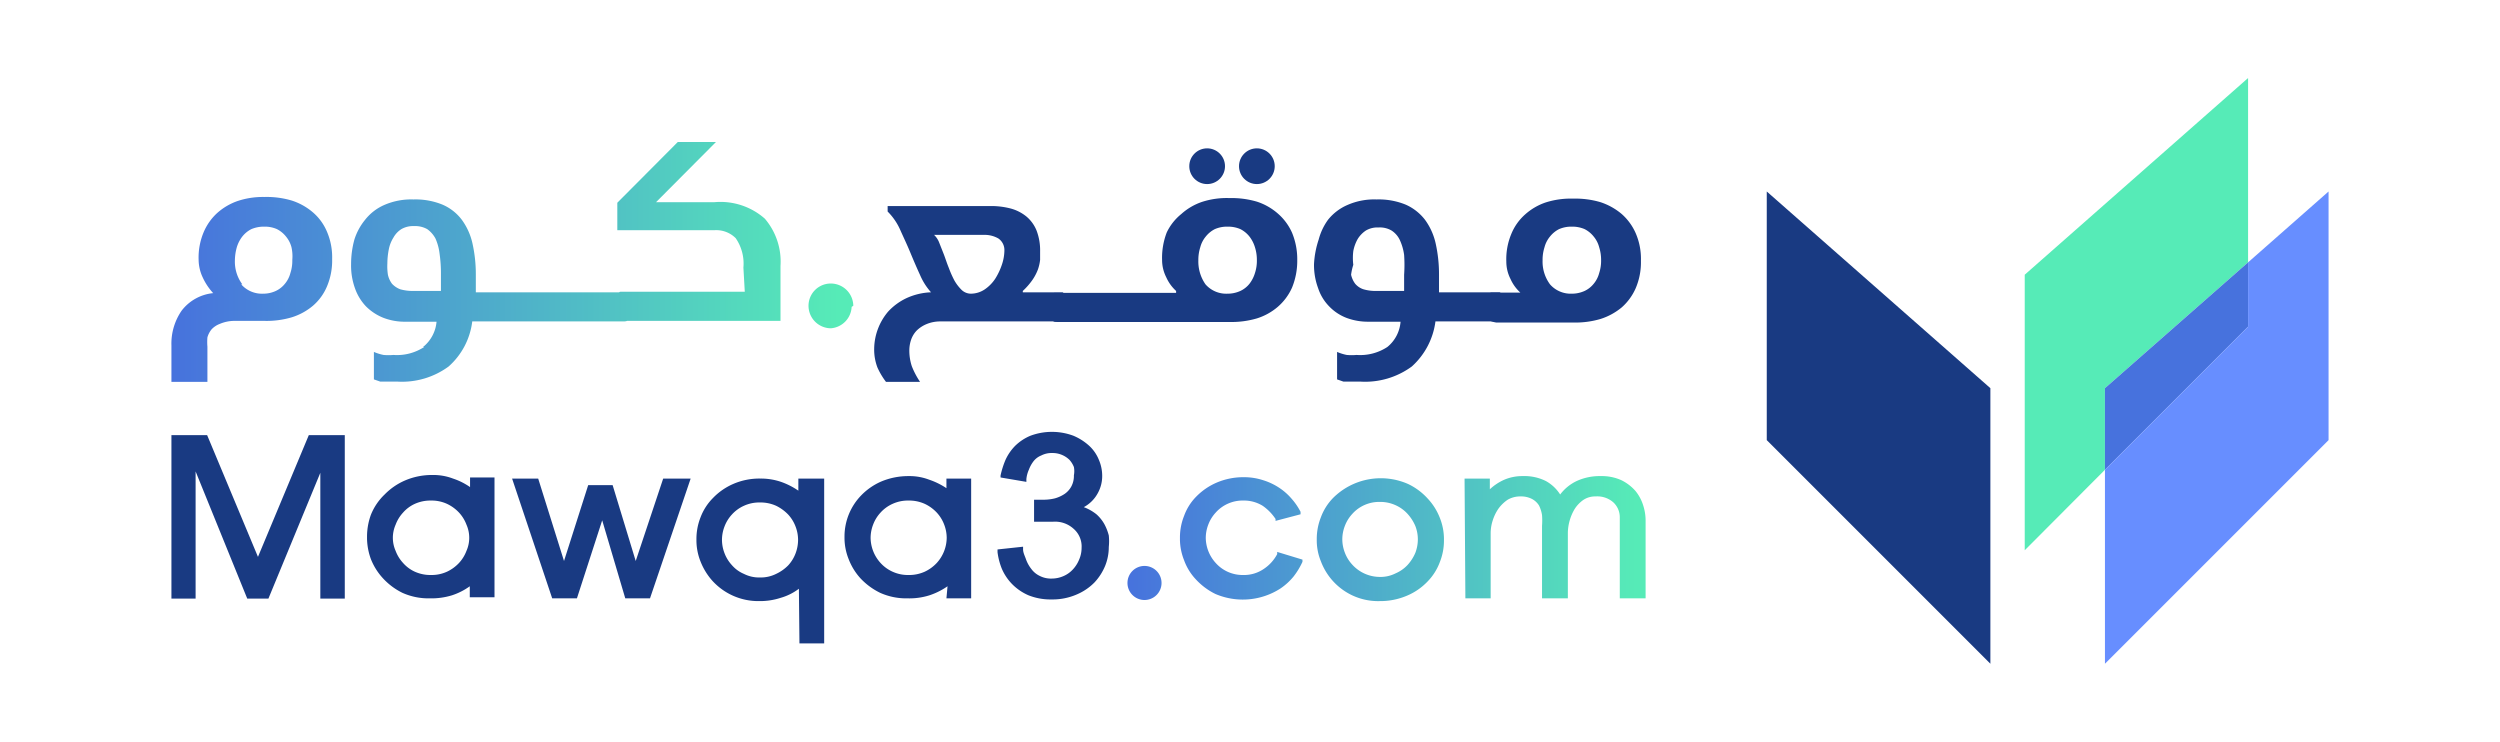 <?xml version="1.0" encoding="UTF-8"?> <svg xmlns="http://www.w3.org/2000/svg" xmlns:xlink="http://www.w3.org/1999/xlink" id="Layer_1" data-name="Layer 1" viewBox="0 0 91 27"><defs><style>.cls-1{fill:#193a82;}.cls-2{fill:#56ebb7;}.cls-3{fill:#4772dd;}.cls-4{fill:#678eff;}.cls-5{fill:url(#linear-gradient);}.cls-6{fill:url(#linear-gradient-2);}</style><linearGradient id="linear-gradient" x1="6.24" y1="9.52" x2="31.03" y2="9.52" gradientUnits="userSpaceOnUse"><stop offset="0" stop-color="#4772dd"></stop><stop offset="0.98" stop-color="#56ebb7"></stop></linearGradient><linearGradient id="linear-gradient-2" x1="41.04" y1="19.6" x2="59.93" y2="19.6" xlink:href="#linear-gradient"></linearGradient></defs><polygon class="cls-1" points="64.31 6.97 64.31 16.02 72.45 24.16 72.45 14.13 64.31 6.97"></polygon><polygon class="cls-2" points="81.83 2.84 81.83 9.55 76.62 14.13 76.62 17.1 73.7 20.03 73.7 10 81.83 2.84"></polygon><polygon class="cls-3" points="81.83 9.55 81.83 11.89 76.62 17.1 76.62 14.13 81.83 9.55"></polygon><polygon class="cls-4" points="84.76 6.97 84.76 16.02 76.62 24.16 76.62 17.1 81.83 11.89 81.83 9.55 84.76 6.97"></polygon><path class="cls-1" d="M33.72,11.8a1.12,1.12,0,0,0-.35.23.91.91,0,0,0-.2.32,1.21,1.21,0,0,0-.07.37,1.82,1.82,0,0,0,.09.61,2.89,2.89,0,0,0,.3.57H32.25a2.65,2.65,0,0,1-.31-.52,1.83,1.83,0,0,1-.12-.68,2.13,2.13,0,0,1,.51-1.36,2.16,2.16,0,0,1,.65-.48,2.34,2.34,0,0,1,.91-.22v0a2.28,2.28,0,0,1-.4-.63c-.12-.26-.24-.54-.36-.83s-.25-.56-.37-.83a2.19,2.19,0,0,0-.45-.65V7.5h3.75a2.81,2.81,0,0,1,.73.09,1.54,1.54,0,0,1,.57.29,1.3,1.3,0,0,1,.37.51,2,2,0,0,1,.13.76c0,.1,0,.2,0,.31a1.59,1.59,0,0,1-.08.35,1.76,1.76,0,0,1-.2.38,2.44,2.44,0,0,1-.35.4v.05h1.3l.14,0s.06,0,.06.11v.85c0,.07-.07.1-.2.1H34.22A1.28,1.28,0,0,0,33.72,11.8Zm2.13-1.27a1.41,1.41,0,0,0,.38-.39,2.38,2.38,0,0,0,.24-.51,1.66,1.66,0,0,0,.09-.51.51.51,0,0,0-.22-.44,1,1,0,0,0-.53-.13H34a.76.76,0,0,1,.19.29l.17.43c.06.16.11.32.18.49a3.79,3.79,0,0,0,.2.45,1.6,1.6,0,0,0,.26.34.49.49,0,0,0,.33.14A.91.91,0,0,0,35.85,10.53Z"></path><path class="cls-1" d="M42.81,10.59a1.5,1.5,0,0,1-.36-.5,1.39,1.39,0,0,1-.15-.63,2.57,2.57,0,0,1,.17-1A1.93,1.93,0,0,1,43,7.79a2.16,2.16,0,0,1,.75-.44,2.91,2.91,0,0,1,1-.14,3.28,3.28,0,0,1,1,.13,2.18,2.18,0,0,1,.76.43,2,2,0,0,1,.52.7,2.53,2.53,0,0,1,.19,1,2.58,2.58,0,0,1-.19,1,2,2,0,0,1-.52.7,2.16,2.16,0,0,1-.76.42,3.28,3.28,0,0,1-1,.13H38.51c-.13,0-.19,0-.19-.1v-.85c0-.06,0-.1.06-.11l.13,0h4.3Zm1.07-.24a1,1,0,0,0,.8.34,1.12,1.12,0,0,0,.47-.1.93.93,0,0,0,.33-.26,1.2,1.2,0,0,0,.2-.39,1.43,1.43,0,0,0,.07-.48A1.51,1.51,0,0,0,45.68,9a1.2,1.2,0,0,0-.2-.39,1,1,0,0,0-.33-.27,1.13,1.13,0,0,0-.47-.09,1.11,1.11,0,0,0-.46.09,1,1,0,0,0-.33.27,1,1,0,0,0-.2.39,1.51,1.51,0,0,0-.07.48A1.45,1.45,0,0,0,43.88,10.35Z"></path><path class="cls-1" d="M50.5,12.63a1.31,1.31,0,0,0,.48-.92H49.84a2.23,2.23,0,0,1-.83-.14,1.74,1.74,0,0,1-.63-.42,1.7,1.7,0,0,1-.4-.66,2.42,2.42,0,0,1-.15-.88A3.35,3.35,0,0,1,48,8.72,2.16,2.16,0,0,1,48.34,8a1.84,1.84,0,0,1,.71-.54,2.42,2.42,0,0,1,1.06-.2,2.58,2.58,0,0,1,1.06.19,1.81,1.81,0,0,1,.7.55,2.31,2.31,0,0,1,.39.87A5.14,5.14,0,0,1,52.38,10c0,.11,0,.22,0,.33s0,.21,0,.31h2.06l.14,0s.06,0,.06.11v.85c0,.07-.07.1-.2.1H52.25a2.66,2.66,0,0,1-.86,1.64,2.87,2.87,0,0,1-1.88.55l-.35,0-.26,0-.23-.08v-1a1.75,1.75,0,0,0,.35.11,2,2,0,0,0,.36,0A1.8,1.8,0,0,0,50.5,12.63ZM49.18,10a.84.84,0,0,0,.15.33.66.66,0,0,0,.3.2,1.56,1.56,0,0,0,.48.06h1V10a5.2,5.2,0,0,0,0-.72,1.89,1.89,0,0,0-.16-.55.83.83,0,0,0-.3-.34.84.84,0,0,0-.47-.11.83.83,0,0,0-.46.11,1,1,0,0,0-.3.31,1.43,1.43,0,0,0-.16.44,2.07,2.07,0,0,0,0,.5A2,2,0,0,0,49.18,10Z"></path><path class="cls-1" d="M54.22,11.61v-.85c0-.06,0-.1.06-.11l.13,0h.93v0a1.5,1.5,0,0,1-.36-.5,1.39,1.39,0,0,1-.15-.63,2.38,2.38,0,0,1,.18-1,1.91,1.91,0,0,1,.5-.71,2.16,2.16,0,0,1,.75-.44,3,3,0,0,1,1-.14,3.23,3.23,0,0,1,1,.13,2.32,2.32,0,0,1,.77.43,2,2,0,0,1,.51.7,2.36,2.36,0,0,1,.19,1,2.41,2.41,0,0,1-.19,1,2,2,0,0,1-.51.7,2.3,2.3,0,0,1-.77.42,3.23,3.23,0,0,1-1,.13h-2.8C54.29,11.71,54.22,11.68,54.22,11.61Zm2.2-1.26a1,1,0,0,0,.79.34,1.12,1.12,0,0,0,.47-.1.93.93,0,0,0,.33-.26,1,1,0,0,0,.2-.39,1.43,1.43,0,0,0,.07-.48A1.51,1.51,0,0,0,58.21,9a1,1,0,0,0-.2-.39,1,1,0,0,0-.33-.27,1.13,1.13,0,0,0-.47-.09,1.11,1.11,0,0,0-.46.09,1,1,0,0,0-.33.27,1,1,0,0,0-.2.39,1.51,1.51,0,0,0-.07.48A1.39,1.39,0,0,0,56.42,10.35Z"></path><path class="cls-5" d="M8,11.79a.79.79,0,0,0-.3.2.8.8,0,0,0-.15.29,2,2,0,0,0,0,.34V13.9H6.24V12.57a2.11,2.11,0,0,1,.37-1.26,1.65,1.65,0,0,1,1.15-.64,2.18,2.18,0,0,1-.38-.57,1.53,1.53,0,0,1-.15-.64,2.38,2.38,0,0,1,.18-1,2,2,0,0,1,.5-.71,2.2,2.2,0,0,1,.76-.44,2.91,2.91,0,0,1,.95-.14,3.21,3.21,0,0,1,1,.13,2.23,2.23,0,0,1,.77.43,1.89,1.89,0,0,1,.51.7,2.36,2.36,0,0,1,.19,1,2.41,2.41,0,0,1-.19,1,1.89,1.89,0,0,1-.51.7,2.21,2.21,0,0,1-.77.42,3.21,3.21,0,0,1-1,.13H8.53A1.36,1.36,0,0,0,8,11.79Zm.78-1.44a1,1,0,0,0,.8.34,1.08,1.08,0,0,0,.46-.1.93.93,0,0,0,.33-.26,1,1,0,0,0,.2-.39,1.43,1.43,0,0,0,.07-.48A1.51,1.51,0,0,0,10.61,9a1,1,0,0,0-.2-.39,1,1,0,0,0-.33-.27,1.08,1.08,0,0,0-.46-.09,1.16,1.16,0,0,0-.47.09,1,1,0,0,0-.33.27,1.2,1.2,0,0,0-.2.39,1.85,1.85,0,0,0-.07.48A1.39,1.39,0,0,0,8.82,10.35Zm6.62,2.28a1.32,1.32,0,0,0,.49-.92H14.79a2.16,2.16,0,0,1-.83-.14,1.87,1.87,0,0,1-.64-.42,1.83,1.83,0,0,1-.4-.66,2.43,2.43,0,0,1-.14-.88,3.35,3.35,0,0,1,.12-.89A2.16,2.16,0,0,1,13.29,8a1.81,1.81,0,0,1,.7-.54,2.45,2.45,0,0,1,1.06-.2,2.58,2.58,0,0,1,1.06.19,1.74,1.74,0,0,1,.7.55,2.31,2.31,0,0,1,.39.87A5.14,5.14,0,0,1,17.32,10v.33c0,.1,0,.21,0,.31h5.37l.13,0s.06,0,.06.11v.85c0,.07-.06.1-.19.1H17.19a2.61,2.61,0,0,1-.86,1.64,2.86,2.86,0,0,1-1.87.55l-.35,0-.27,0-.23-.08v-1a1.75,1.75,0,0,0,.35.11,2,2,0,0,0,.36,0A1.8,1.8,0,0,0,15.44,12.63ZM14.12,10a.84.84,0,0,0,.15.33.79.79,0,0,0,.3.2,1.65,1.65,0,0,0,.48.06h1V10A5.08,5.08,0,0,0,16,9.23a1.9,1.9,0,0,0-.15-.55,1,1,0,0,0-.3-.34.9.9,0,0,0-.48-.11.85.85,0,0,0-.46.11.86.86,0,0,0-.29.31,1.23,1.23,0,0,0-.17.44,2.73,2.73,0,0,0-.05.5A2,2,0,0,0,14.12,10Zm12.94-.26a1.63,1.63,0,0,0-.28-1.07A1,1,0,0,0,26,8.38H22.47v-1l2.2-2.21h1.39L23.88,7.36H26a2.44,2.44,0,0,1,1.84.6,2.4,2.4,0,0,1,.57,1.72v2h-5.7c-.13,0-.19,0-.19-.1v-.85c0-.06,0-.1.06-.11l.13,0h4.4Zm4,1.39a.82.82,0,0,0-.82-.81.81.81,0,0,0-.81.81.82.82,0,0,0,.81.82A.82.82,0,0,0,31,11.17Z"></path><circle class="cls-1" cx="45.75" cy="6.05" r="0.65"></circle><circle class="cls-1" cx="43.94" cy="6.05" r="0.65"></circle><path class="cls-1" d="M6.24,15.84h1.3l1.85,4.43,1.85-4.43h1.31v5.95h-.89V17.21L9.77,21.79H9L7.12,17.16v4.63H6.24Z"></path><path class="cls-1" d="M17.1,21.34a2.34,2.34,0,0,1-.65.33,2.54,2.54,0,0,1-.8.11,2.32,2.32,0,0,1-1-.2,2.4,2.4,0,0,1-.71-.53,2.24,2.24,0,0,1-.44-.7,2.29,2.29,0,0,1-.14-.74v-.1a2.32,2.32,0,0,1,.14-.77A2.1,2.1,0,0,1,14,18a2.32,2.32,0,0,1,.74-.51,2.47,2.47,0,0,1,1-.2,2,2,0,0,1,.75.13,2.4,2.4,0,0,1,.62.31v-.35H18v4.36h-.9Zm-2.8-1.76a1.17,1.17,0,0,0,.1.47,1.34,1.34,0,0,0,.27.44,1.27,1.27,0,0,0,.43.32,1.38,1.38,0,0,0,.59.12,1.34,1.34,0,0,0,.58-.12,1.43,1.43,0,0,0,.44-.32,1.34,1.34,0,0,0,.27-.44,1.17,1.17,0,0,0,.1-.47v0a1.18,1.18,0,0,0-.1-.48,1.34,1.34,0,0,0-.27-.44,1.43,1.43,0,0,0-.44-.32,1.34,1.34,0,0,0-.58-.12,1.38,1.38,0,0,0-.59.12,1.27,1.27,0,0,0-.43.32,1.34,1.34,0,0,0-.27.44,1.18,1.18,0,0,0-.1.48Z"></path><path class="cls-1" d="M18.64,17.42h.95l.94,3,.88-2.76h.89l.84,2.76,1-3h1l-1.48,4.36h-.9l-.84-2.84L21,21.78h-.9Z"></path><path class="cls-1" d="M29.08,21.43a2,2,0,0,1-.66.33,2.43,2.43,0,0,1-.79.12,2.26,2.26,0,0,1-1.7-.74,2.32,2.32,0,0,1-.43-.7,2.09,2.09,0,0,1-.15-.75V19.6a2.15,2.15,0,0,1,.15-.77,2,2,0,0,1,.45-.7,2.28,2.28,0,0,1,.73-.51,2.38,2.38,0,0,1,1-.2,2.27,2.27,0,0,1,.75.12,2.67,2.67,0,0,1,.63.32v-.44H30v6h-.9Zm-2.8-1.78a1.36,1.36,0,0,0,.09.48,1.34,1.34,0,0,0,.27.44,1.19,1.19,0,0,0,.44.32,1.21,1.21,0,0,0,.58.13,1.25,1.25,0,0,0,.59-.13,1.52,1.52,0,0,0,.44-.31,1.34,1.34,0,0,0,.27-.44,1.41,1.41,0,0,0,.09-.49v0a1.36,1.36,0,0,0-.09-.48,1.34,1.34,0,0,0-.27-.44,1.55,1.55,0,0,0-.44-.32,1.38,1.38,0,0,0-.59-.12,1.34,1.34,0,0,0-.58.12,1.32,1.32,0,0,0-.44.32,1.34,1.34,0,0,0-.27.44,1.36,1.36,0,0,0-.09.48Z"></path><path class="cls-1" d="M34.49,21.34a2.55,2.55,0,0,1-.66.33,2.43,2.43,0,0,1-.79.11,2.32,2.32,0,0,1-1-.2,2.45,2.45,0,0,1-.72-.53,2.21,2.21,0,0,1-.43-.7,2.08,2.08,0,0,1-.15-.74v-.1a2.15,2.15,0,0,1,.6-1.47,2.28,2.28,0,0,1,.73-.51,2.54,2.54,0,0,1,1-.2,2,2,0,0,1,.75.13,2.64,2.64,0,0,1,.63.31v-.35h.9v4.36h-.9Zm-2.8-1.76a1.38,1.38,0,0,0,.36.91,1.32,1.32,0,0,0,.44.32,1.34,1.34,0,0,0,.58.12,1.38,1.38,0,0,0,.59-.12,1.43,1.43,0,0,0,.44-.32,1.38,1.38,0,0,0,.36-.91v0a1.36,1.36,0,0,0-.09-.48,1.34,1.34,0,0,0-.27-.44,1.43,1.43,0,0,0-.44-.32,1.38,1.38,0,0,0-.59-.12,1.34,1.34,0,0,0-.58.12,1.32,1.32,0,0,0-.44.32,1.34,1.34,0,0,0-.27.44,1.36,1.36,0,0,0-.09.48Z"></path><path class="cls-1" d="M37.24,19.9V20c0,.12.07.25.11.37a1.25,1.25,0,0,0,.19.34.81.81,0,0,0,.3.25.89.89,0,0,0,.44.1,1.07,1.07,0,0,0,.43-.09,1,1,0,0,0,.34-.24,1.16,1.16,0,0,0,.23-.36,1.07,1.07,0,0,0,.09-.43.85.85,0,0,0-.3-.7,1,1,0,0,0-.73-.25h-.7v-.8H38a1.75,1.75,0,0,0,.4-.05,1.25,1.25,0,0,0,.35-.16A.78.78,0,0,0,39,17.7a.82.82,0,0,0,.09-.4.79.79,0,0,0,0-.3.87.87,0,0,0-.16-.26.88.88,0,0,0-.63-.25.82.82,0,0,0-.4.09.67.67,0,0,0-.28.21,1.17,1.17,0,0,0-.17.31,1.07,1.07,0,0,0-.09.34l0,.1-.94-.16v-.07a3.13,3.13,0,0,1,.18-.57,1.78,1.78,0,0,1,.35-.51,1.76,1.76,0,0,1,.56-.37,2.24,2.24,0,0,1,1.56,0,2,2,0,0,1,.58.37,1.41,1.41,0,0,1,.35.51,1.47,1.47,0,0,1,.12.58,1.28,1.28,0,0,1-.16.63,1.25,1.25,0,0,1-.51.51,1.68,1.68,0,0,1,.46.26,1.39,1.39,0,0,1,.29.36,1.84,1.84,0,0,1,.16.41,2,2,0,0,1,0,.42,1.82,1.82,0,0,1-.13.68,2,2,0,0,1-.39.61,2,2,0,0,1-.65.44,2.21,2.21,0,0,1-.91.18,2.17,2.17,0,0,1-.84-.15,1.88,1.88,0,0,1-.6-.41,1.84,1.84,0,0,1-.37-.55,2.4,2.4,0,0,1-.16-.61V20Z"></path><path class="cls-6" d="M41.66,21.84a.62.62,0,1,1,.62-.62A.62.62,0,0,1,41.66,21.84Zm4.83-1.75,0,.08a1.48,1.48,0,0,1-.49.54,1.27,1.27,0,0,1-.75.22,1.31,1.31,0,0,1-1-.44,1.38,1.38,0,0,1-.36-.91v0a1.36,1.36,0,0,1,.09-.48,1.34,1.34,0,0,1,.27-.44,1.31,1.31,0,0,1,1-.44,1.3,1.3,0,0,1,.71.19,1.78,1.78,0,0,1,.47.48l0,.07.91-.24,0-.09a2.3,2.3,0,0,0-.32-.47,2.15,2.15,0,0,0-.45-.4,2.29,2.29,0,0,0-.59-.28,2.23,2.23,0,0,0-.7-.11,2.47,2.47,0,0,0-1,.2,2.32,2.32,0,0,0-.74.51,1.93,1.93,0,0,0-.44.7,2.11,2.11,0,0,0-.15.77v.1a2.08,2.08,0,0,0,.15.74,2,2,0,0,0,.43.7,2.4,2.4,0,0,0,.71.53,2.53,2.53,0,0,0,2.37-.2,2.22,2.22,0,0,0,.48-.44,2.67,2.67,0,0,0,.32-.53l0-.08Zm1.44-.4a2,2,0,0,0,.15.74,2.24,2.24,0,0,0,1.14,1.24,2.21,2.21,0,0,0,1,.21,2.47,2.47,0,0,0,1-.2,2.22,2.22,0,0,0,.74-.51,2,2,0,0,0,.45-.71,2.11,2.11,0,0,0,.15-.77V19.6a2.09,2.09,0,0,0-.15-.75,2.17,2.17,0,0,0-.44-.7,2.28,2.28,0,0,0-.71-.53,2.46,2.46,0,0,0-2.74.51,2,2,0,0,0-.44.7,2.15,2.15,0,0,0-.15.77Zm.93-.06a1.36,1.36,0,0,1,.09-.48,1.34,1.34,0,0,1,.27-.44,1.31,1.31,0,0,1,1-.44,1.34,1.34,0,0,1,.58.12,1.32,1.32,0,0,1,.44.32,1.57,1.57,0,0,1,.28.44,1.36,1.36,0,0,1,.09.48v0a1.41,1.41,0,0,1-.09.49,1.57,1.57,0,0,1-.28.44,1.29,1.29,0,0,1-.44.31,1.21,1.21,0,0,1-.58.13,1.36,1.36,0,0,1-1-.45,1.34,1.34,0,0,1-.27-.44,1.36,1.36,0,0,1-.09-.48Zm4.48,2.15h.92V19.42a1.51,1.51,0,0,1,.07-.46,1.63,1.63,0,0,1,.21-.44,1.33,1.33,0,0,1,.34-.33.9.9,0,0,1,.46-.12.87.87,0,0,1,.42.09.67.67,0,0,1,.26.24,1.2,1.2,0,0,1,.11.35,2.56,2.56,0,0,1,0,.39v2.64h.94v-2.4a1.76,1.76,0,0,1,.24-.84,1.16,1.16,0,0,1,.32-.34.77.77,0,0,1,.45-.13.88.88,0,0,1,.65.22.74.74,0,0,1,.23.55v2.94h.94V18.94a1.81,1.81,0,0,0-.09-.55,1.55,1.55,0,0,0-.28-.52,1.65,1.65,0,0,0-.51-.39,1.73,1.73,0,0,0-.75-.15,2,2,0,0,0-.88.18,1.62,1.62,0,0,0-.6.49,1.44,1.44,0,0,0-.52-.49,1.74,1.74,0,0,0-.84-.18,1.67,1.67,0,0,0-.67.13,1.88,1.88,0,0,0-.53.35v-.39h-.92Z"></path></svg> 